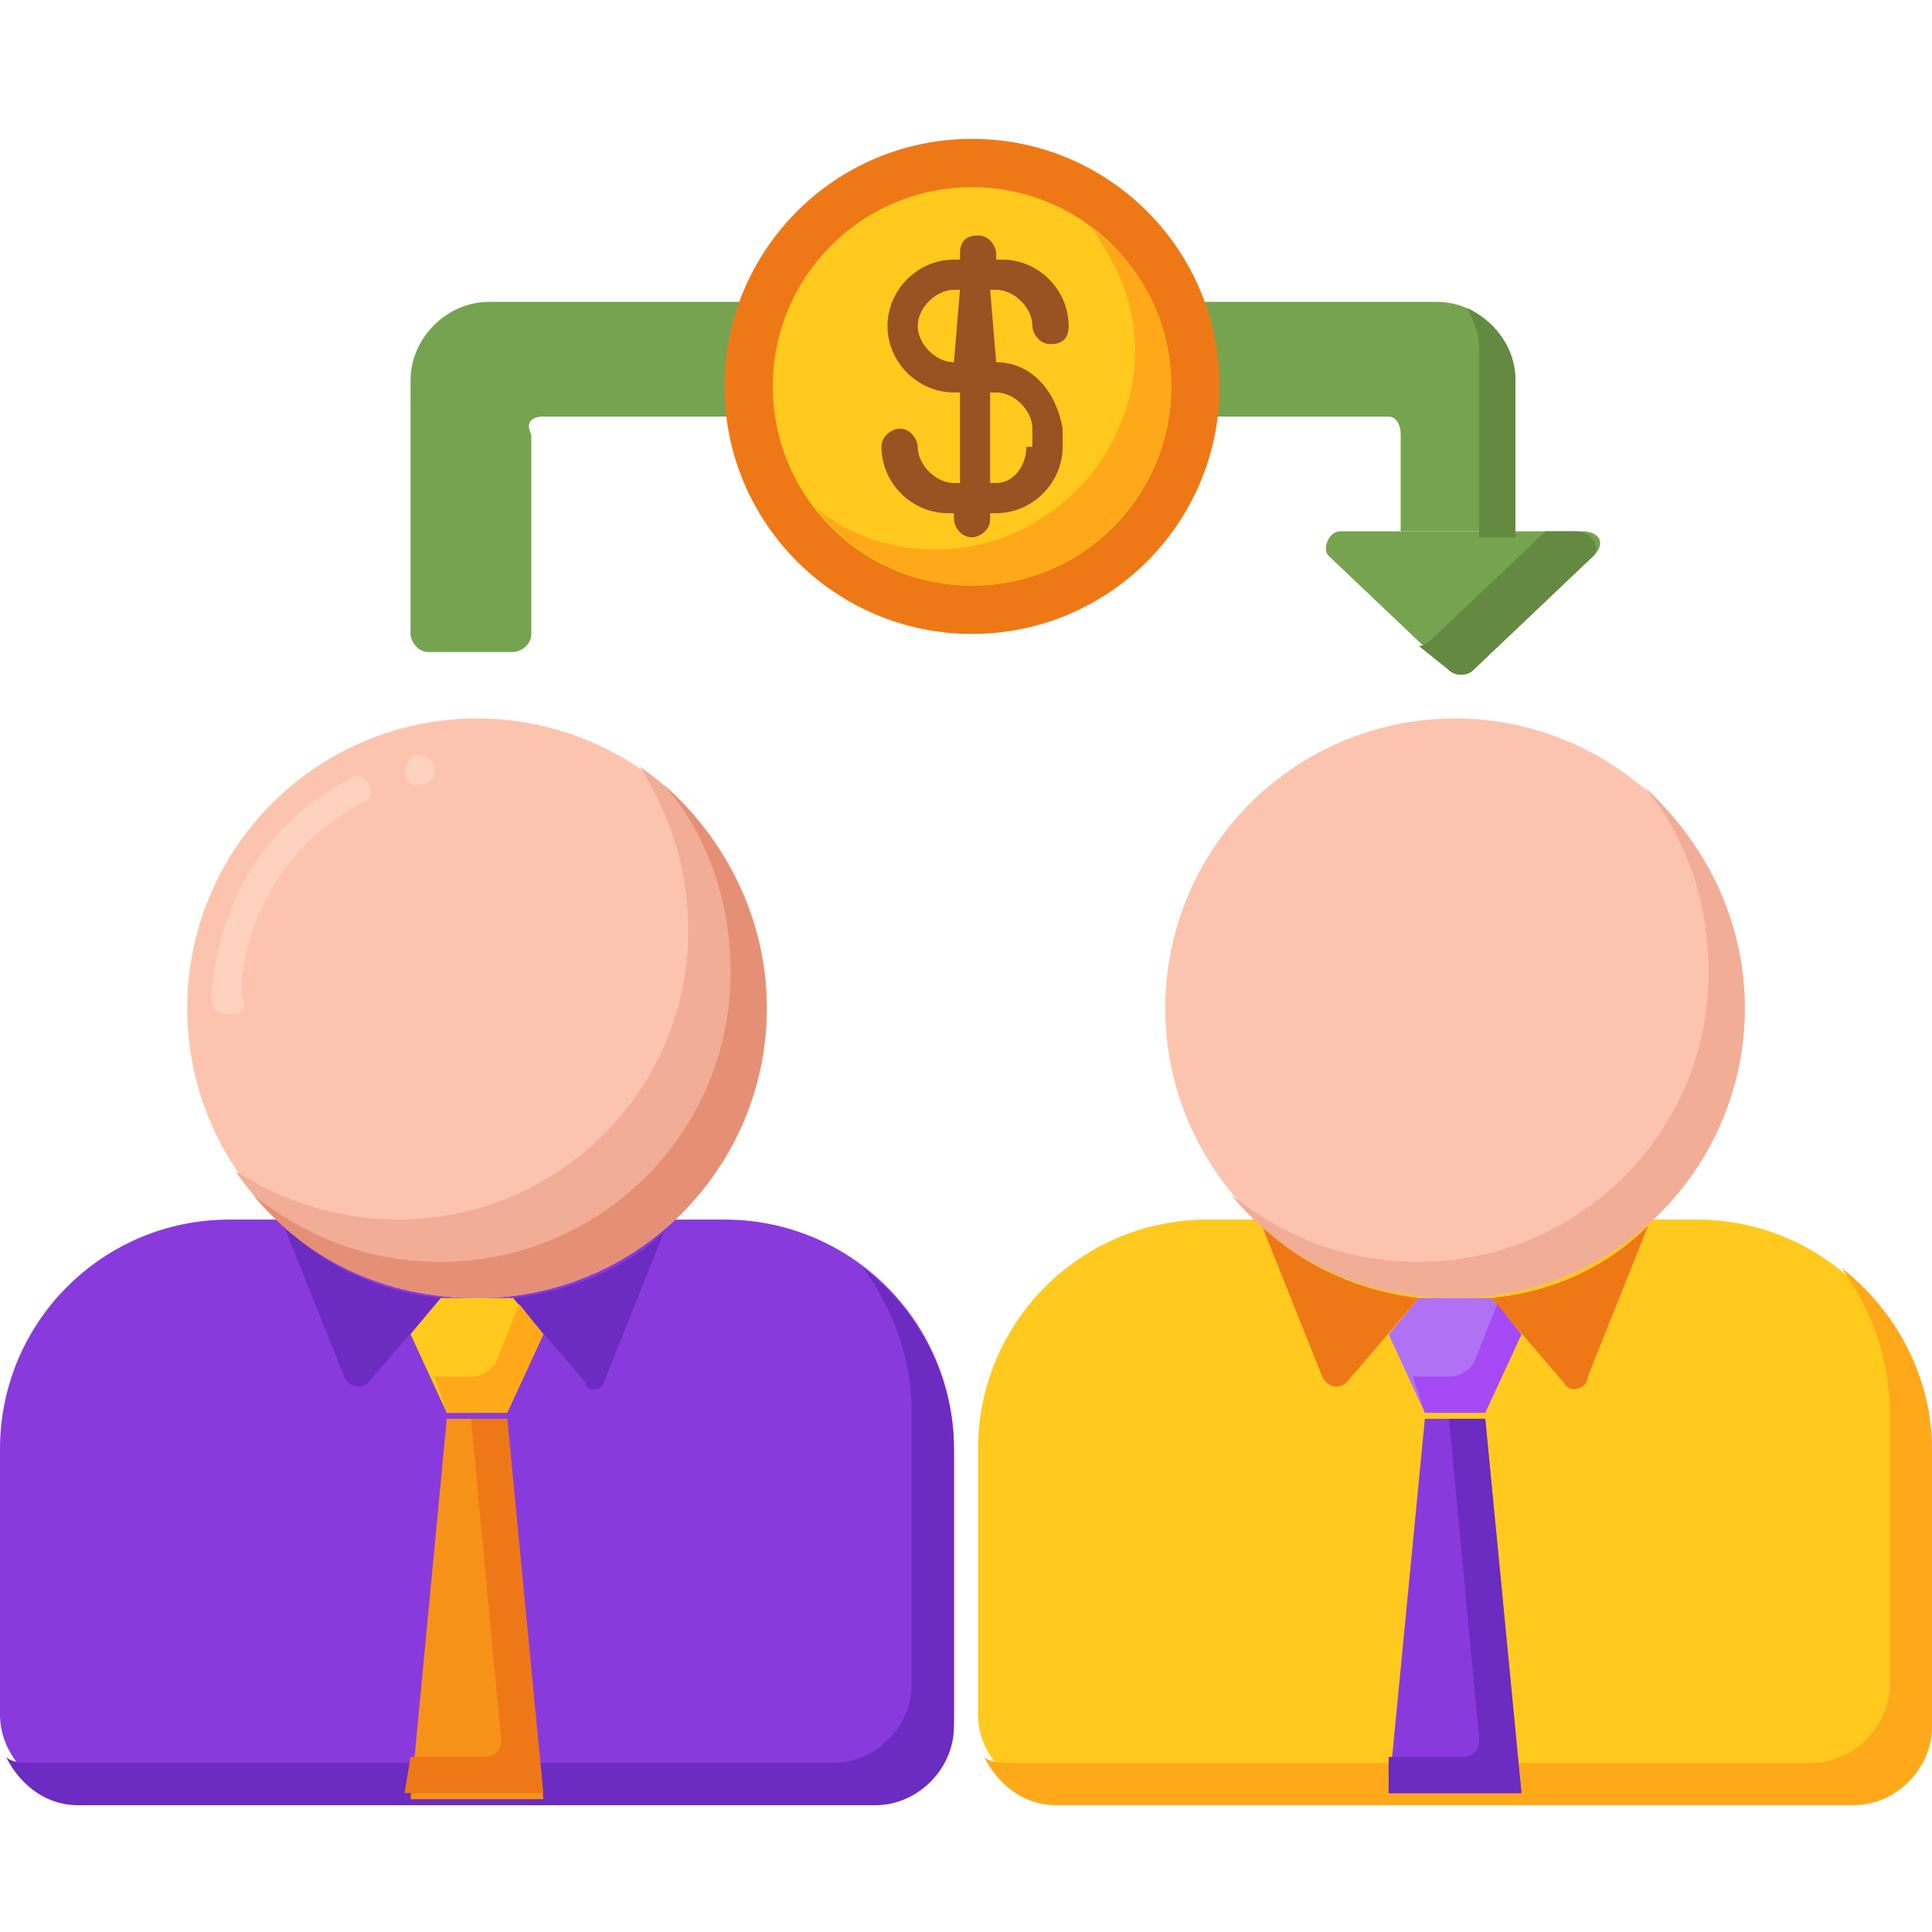 <?xml version="1.0" encoding="utf-8"?>
<!-- Generator: Adobe Illustrator 26.5.0, SVG Export Plug-In . SVG Version: 6.00 Build 0)  -->
<svg version="1.1" id="Layer_1" xmlns="http://www.w3.org/2000/svg" xmlns:xlink="http://www.w3.org/1999/xlink" x="0px" y="0px"
	 width="32px" height="32px" viewBox="0 0 32 32" style="enable-background:new 0 0 32 32;" xml:space="preserve">
<style type="text/css">
	.st0{fill:#76A34F;}
	.st1{fill:#648940;}
	.st2{fill:#893ADD;}
	.st3{fill:#6C2BC1;}
	.st4{fill:#FFC91D;}
	.st5{fill:#FFA91A;}
	.st6{fill:#F79219;}
	.st7{fill:#EF7816;}
	.st8{fill:#FCC4AE;}
	.st9{fill:#FFD2C0;}
	.st10{fill:#F2AD97;}
	.st11{fill:#E59076;}
	.st12{fill:#B171F4;}
	.st13{fill:#A54AF4;}
	.st14{fill:#995222;}
</style>
<g>
	<g>
		<g>
			<g>
				<path class="st0" d="M23.2,7.2v1.6h1.9V6.3c0-0.7-0.6-1.3-1.3-1.3H8.1C7.4,5,6.8,5.6,6.8,6.3v4.2c0,0.1,0.1,0.3,0.3,0.3h1.4
					c0.1,0,0.3-0.1,0.3-0.3V7.2C8.7,7,8.8,6.9,9,6.9h14C23.1,6.9,23.2,7,23.2,7.2z"/>
			</g>
		</g>
		<g>
			<g>
				<path class="st0" d="M22.2,8.8c-0.2,0-0.3,0.3-0.2,0.4l2,1.9c0.1,0.1,0.3,0.1,0.4,0l2-1.9c0.2-0.2,0.1-0.4-0.2-0.4H22.2z"/>
			</g>
		</g>
	</g>
	<g>
		<g>
			<g>
				<path class="st1" d="M24.5,5.8v3.1h0.6V6.3c0-0.6-0.4-1-0.8-1.2C24.4,5.3,24.5,5.5,24.5,5.8z"/>
			</g>
		</g>
		<g>
			<g>
				<path class="st1" d="M26.1,8.8h-0.5l-1.9,1.8c0,0-0.1,0.1-0.2,0.1l0.5,0.4c0.1,0.1,0.3,0.1,0.4,0l2-1.9
					C26.5,9.1,26.4,8.8,26.1,8.8L26.1,8.8z"/>
			</g>
		</g>
	</g>
	<g>
		<g>
			<g>
				<g>
					<g>
						<path class="st2" d="M14.5,29.7H1.3c-0.7,0-1.3-0.6-1.3-1.3V24c0-2.1,1.7-3.8,3.8-3.8H12c2.1,0,3.8,1.7,3.8,3.8v4.5
							C15.8,29.2,15.2,29.7,14.5,29.7z"/>
					</g>
				</g>
				<g>
					<g>
						<path class="st3" d="M14.3,21c0.5,0.7,0.8,1.5,0.8,2.4v4.5c0,0.7-0.6,1.3-1.3,1.3H0.6c-0.2,0-0.4,0-0.5-0.1
							c0.2,0.4,0.6,0.8,1.2,0.8h13.2c0.7,0,1.3-0.6,1.3-1.3V24C15.8,22.8,15.2,21.7,14.3,21z"/>
					</g>
				</g>
				<g>
					<path class="st3" d="M8.5,21.5l1.2,1.4C9.7,23.1,10,23,10,22.9l1-2.5C10.4,21,9.4,21.4,8.5,21.5z"/>
					<path class="st3" d="M4.7,20.3l1,2.5c0.1,0.2,0.3,0.2,0.4,0.1l1.2-1.4C6.3,21.4,5.4,21,4.7,20.3z"/>
				</g>
				<g>
					<path class="st4" d="M7.9,21.5c-0.2,0-0.4,0-0.6,0l-0.5,0.6l0.6,1.3h1L9,22.1l-0.5-0.6C8.3,21.5,8.1,21.5,7.9,21.5z"/>
					<g>
						<g>
							<path class="st5" d="M8.6,21.6l-0.4,1c-0.1,0.1-0.2,0.2-0.4,0.2H7.2l0.2,0.6h1L9,22.1L8.6,21.6z"/>
						</g>
					</g>
					<g>
						<g>
							<path class="st6" d="M8.4,23.5h-1l-0.6,6.3H9L8.4,23.5z"/>
						</g>
					</g>
					<g>
						<g>
							<path class="st7" d="M8.4,23.5H7.8l0.5,5.3c0,0.2-0.1,0.3-0.3,0.3H6.8l-0.1,0.6H9L8.4,23.5z"/>
						</g>
					</g>
				</g>
				<g>
					<g>
						<g>
							<circle class="st8" cx="7.9" cy="16.7" r="4.8"/>
						</g>
					</g>
				</g>
				<g>
					<g>
						<g>
							<path class="st9" d="M3.8,16.8C3.8,16.8,3.8,16.8,3.8,16.8c-0.2,0-0.3-0.1-0.3-0.3c0.1-1.5,0.9-2.9,2.3-3.6
								c0.1-0.1,0.3,0,0.3,0.1c0.1,0.1,0,0.3-0.1,0.3c-1.2,0.6-2,1.9-2,3.2C4.1,16.7,4,16.8,3.8,16.8z M6.9,13
								c-0.1,0-0.2-0.1-0.2-0.2c0-0.1,0.1-0.3,0.2-0.3l0,0c0.1,0,0.3,0.1,0.3,0.2C7.2,12.8,7.2,13,6.9,13L6.9,13C7,13,7,13,6.9,13z"
								/>
						</g>
					</g>
				</g>
				<g>
					<g>
						<path class="st10" d="M10.6,12.7c0.5,0.8,0.8,1.7,0.8,2.7c0,2.7-2.2,4.8-4.8,4.8c-1,0-1.9-0.3-2.7-0.8c0.9,1.3,2.3,2.1,4,2.1
							c2.7,0,4.8-2.2,4.8-4.8C12.7,15.1,11.9,13.6,10.6,12.7z"/>
					</g>
				</g>
				<g>
					<g>
						<path class="st11" d="M11,13c0.7,0.8,1.1,1.9,1.1,3.1c0,2.7-2.2,4.8-4.8,4.8c-1.2,0-2.2-0.4-3.1-1.1c0.9,1.1,2.2,1.7,3.7,1.7
							c2.7,0,4.8-2.2,4.8-4.8C12.7,15.2,12,13.9,11,13L11,13z"/>
					</g>
				</g>
			</g>
		</g>
		<g>
			<g>
				<g>
					<g>
						<path class="st4" d="M30.7,29.7H17.5c-0.7,0-1.3-0.6-1.3-1.3V24c0-2.1,1.7-3.8,3.8-3.8h8.1c2.1,0,3.8,1.7,3.8,3.8v4.5
							C32,29.2,31.4,29.7,30.7,29.7L30.7,29.7z"/>
					</g>
				</g>
				<g>
					<g>
						<path class="st5" d="M30.5,21c0.5,0.7,0.8,1.5,0.8,2.4v4.5c0,0.7-0.6,1.3-1.3,1.3H16.8c-0.2,0-0.4,0-0.5-0.1
							c0.2,0.4,0.6,0.8,1.2,0.8h13.2c0.7,0,1.3-0.6,1.3-1.3V24C32,22.8,31.4,21.7,30.5,21L30.5,21z"/>
					</g>
				</g>
				<g>
					<path class="st7" d="M24.7,21.5l1.2,1.4c0.1,0.2,0.4,0.1,0.4-0.1l1-2.5C26.6,21,25.7,21.4,24.7,21.5z"/>
					<path class="st7" d="M20.9,20.3l1,2.5c0.1,0.2,0.3,0.2,0.4,0.1l1.2-1.4C22.6,21.4,21.6,21,20.9,20.3z"/>
				</g>
				<g>
					<path class="st12" d="M24.1,21.5c-0.2,0-0.4,0-0.6,0L23,22.1l0.6,1.3h1l0.6-1.3l-0.5-0.6C24.5,21.5,24.3,21.5,24.1,21.5z"/>
					<g>
						<g>
							<path class="st13" d="M24.8,21.6l-0.4,1c-0.1,0.1-0.2,0.2-0.4,0.2h-0.6l0.2,0.6h1l0.6-1.3L24.8,21.6z"/>
						</g>
					</g>
					<g>
						<g>
							<path class="st2" d="M24.6,23.5h-1L23,29.7h2.2L24.6,23.5z"/>
						</g>
					</g>
					<g>
						<g>
							<path class="st3" d="M24.6,23.5H24l0.5,5.3c0,0.2-0.1,0.3-0.3,0.3H23L23,29.7h2.2L24.6,23.5z"/>
						</g>
					</g>
				</g>
				<g>
					<g>
						<g>
							<circle class="st8" cx="24.1" cy="16.7" r="4.8"/>
						</g>
					</g>
				</g>
				<g>
					<g>
						<path class="st10" d="M27.2,13c0.7,0.8,1.1,1.9,1.1,3.1c0,2.7-2.2,4.8-4.8,4.8c-1.2,0-2.2-0.4-3.1-1.1
							c0.9,1.1,2.2,1.7,3.7,1.7c2.7,0,4.8-2.2,4.8-4.8C28.9,15.2,28.2,13.9,27.2,13L27.2,13z"/>
					</g>
				</g>
			</g>
		</g>
	</g>
	<g>
		<g>
			<g>
				<circle class="st7" cx="16.1" cy="6.4" r="4.1"/>
			</g>
		</g>
		<g>
			<g>
				<circle class="st4" cx="16.1" cy="6.4" r="3.3"/>
			</g>
		</g>
		<g>
			<g>
				<path class="st5" d="M18.1,3.8c0.4,0.6,0.7,1.2,0.7,2c0,1.8-1.5,3.3-3.3,3.3c-0.7,0-1.4-0.2-2-0.7c0.6,0.8,1.6,1.3,2.6,1.3
					c1.8,0,3.3-1.5,3.3-3.3C19.4,5.3,18.9,4.4,18.1,3.8z"/>
			</g>
		</g>
		<path class="st14" d="M16.5,6L16.5,6l-0.1-1.2h0.1c0.3,0,0.6,0.3,0.6,0.6c0,0.1,0.1,0.3,0.3,0.3s0.3-0.1,0.3-0.3
			c0-0.6-0.5-1.1-1.1-1.1h-0.1V4.2c0-0.1-0.1-0.3-0.3-0.3s-0.3,0.1-0.3,0.3v0.1h-0.1c-0.6,0-1.1,0.5-1.1,1.1s0.5,1.1,1.1,1.1h0.1V8
			h-0.1c-0.3,0-0.6-0.3-0.6-0.6c0-0.1-0.1-0.3-0.3-0.3c-0.1,0-0.3,0.1-0.3,0.3c0,0.6,0.5,1.1,1.1,1.1h0.1v0.1c0,0.1,0.1,0.3,0.3,0.3
			c0.1,0,0.3-0.1,0.3-0.3V8.5h0.1c0.6,0,1.1-0.5,1.1-1.1V7.1C17.5,6.5,17.1,6,16.5,6z M15.8,6c-0.3,0-0.6-0.3-0.6-0.6
			s0.3-0.6,0.6-0.6h0.1L15.8,6L15.8,6z M17,7.4C17,7.7,16.8,8,16.5,8h-0.1V6.5h0.1c0.3,0,0.6,0.3,0.6,0.6V7.4z"/>
	</g>
</g>
</svg>
